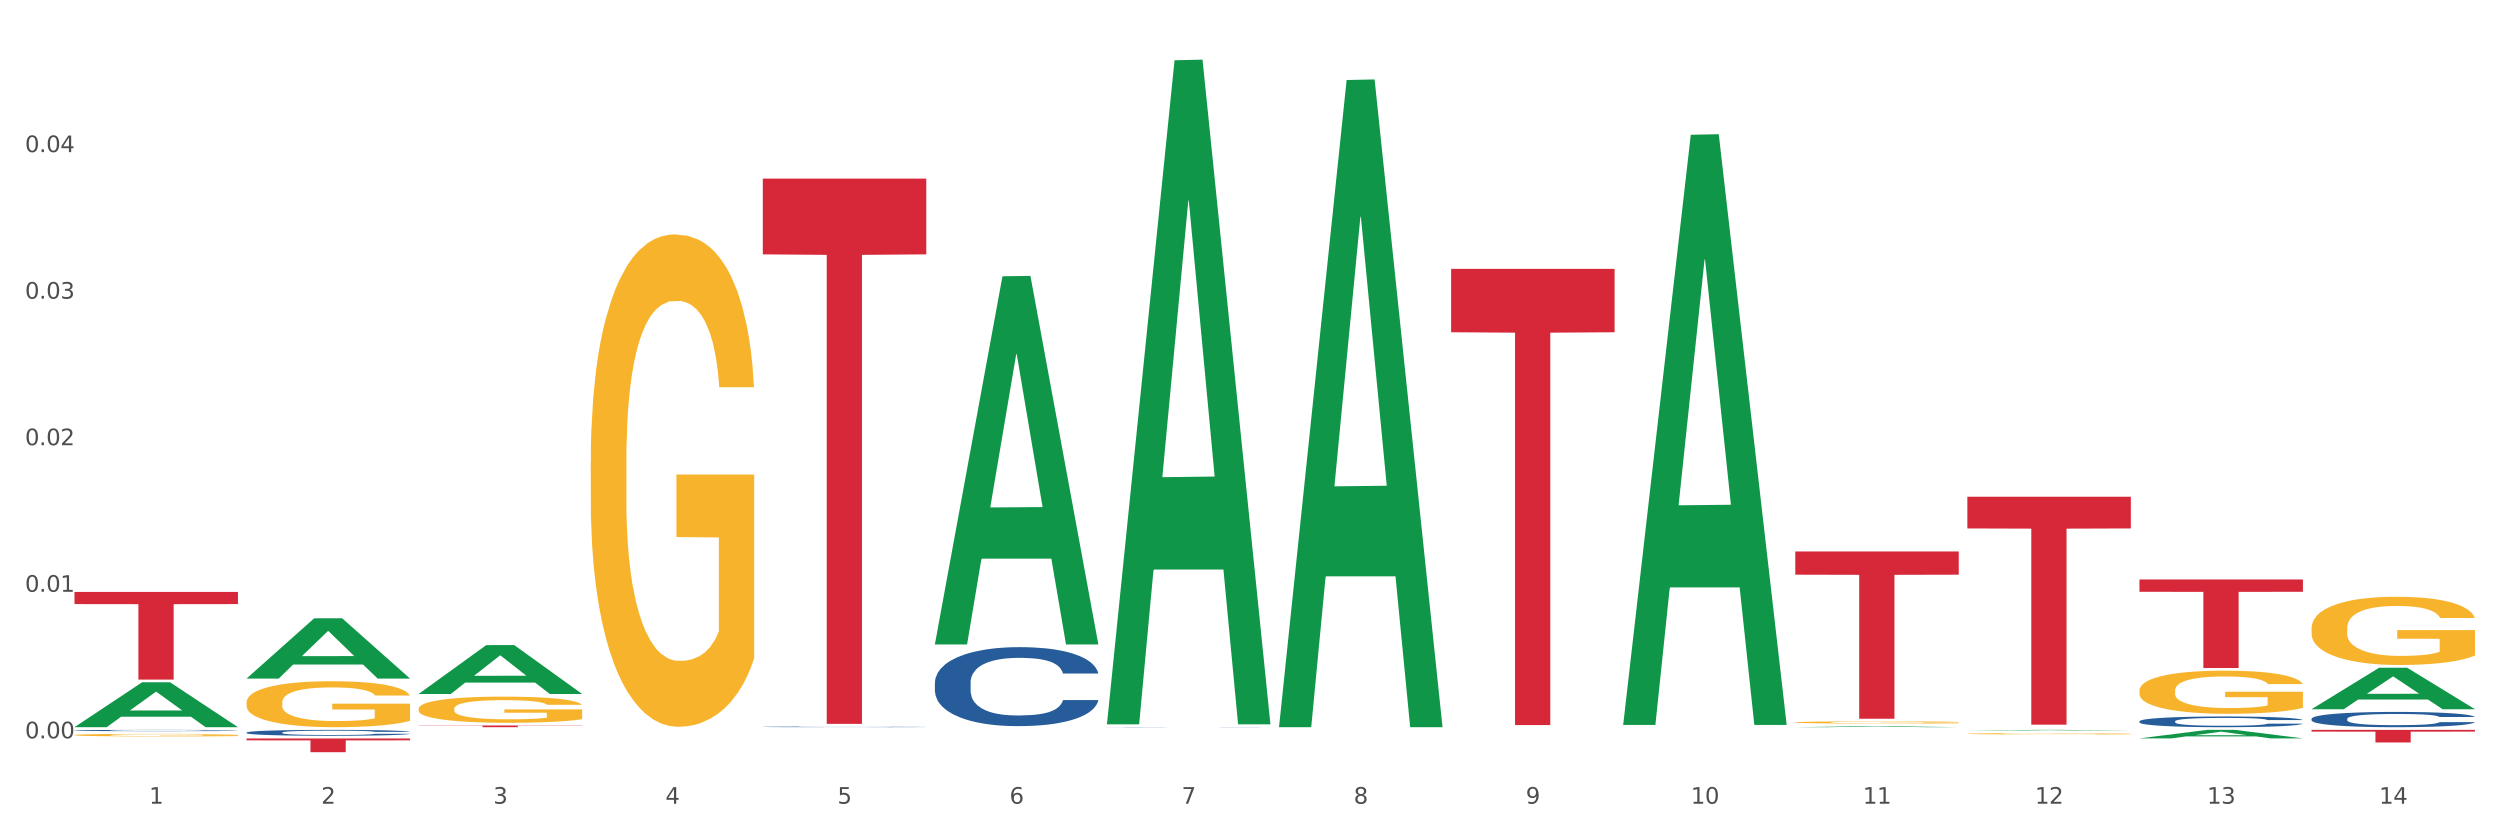<?xml version="1.0" encoding="utf-8" standalone="no"?>
<!DOCTYPE svg PUBLIC "-//W3C//DTD SVG 1.1//EN"
  "http://www.w3.org/Graphics/SVG/1.1/DTD/svg11.dtd">
<svg xmlns:xlink="http://www.w3.org/1999/xlink" width="1080pt" height="360pt" viewBox="0 0 1080 360" xmlns="http://www.w3.org/2000/svg" version="1.1">
 <rect x="0" y="0" width="1080" height="360" fill="#333333" stroke="none"/>
 <defs>
  <style type="text/css">*{stroke-linejoin: round; stroke-linecap: butt}</style>
 </defs>
 <g id="figure_1">
  <g id="patch_1">
   <path d="M 0 360 
L 1080 360 
L 1080 0 
L 0 0 
z
" style="fill: #ffffff; stroke: #ffffff; stroke-linejoin: miter"/>
  </g>
  <g id="axes_1">
   <g id="matplotlib.axis_1">
    <g id="xtick_1">
     <g id="text_1">
      <!-- 1 -->
      <g style="fill: #4d4d4d" transform="translate(64.432 347.204) scale(0.096 -0.096)">
       <defs>
        <path id="DejaVuSans-31" d="M 794 531 
L 1825 531 
L 1825 4091 
L 703 3866 
L 703 4441 
L 1819 4666 
L 2450 4666 
L 2450 531 
L 3481 531 
L 3481 0 
L 794 0 
L 794 531 
z
" transform="scale(0.016)"/>
       </defs>
       <use xlink:href="#DejaVuSans-31"/>
      </g>
     </g>
    </g>
    <g id="xtick_2">
     <g id="text_2">
      <!-- 2 -->
      <g style="fill: #4d4d4d" transform="translate(138.771 347.204) scale(0.096 -0.096)">
       <defs>
        <path id="DejaVuSans-32" d="M 1228 531 
L 3431 531 
L 3431 0 
L 469 0 
L 469 531 
Q 828 903 1448 1529 
Q 2069 2156 2228 2338 
Q 2531 2678 2651 2914 
Q 2772 3150 2772 3378 
Q 2772 3750 2511 3984 
Q 2250 4219 1831 4219 
Q 1534 4219 1204 4116 
Q 875 4013 500 3803 
L 500 4441 
Q 881 4594 1212 4672 
Q 1544 4750 1819 4750 
Q 2544 4750 2975 4387 
Q 3406 4025 3406 3419 
Q 3406 3131 3298 2873 
Q 3191 2616 2906 2266 
Q 2828 2175 2409 1742 
Q 1991 1309 1228 531 
z
" transform="scale(0.016)"/>
       </defs>
       <use xlink:href="#DejaVuSans-32"/>
      </g>
     </g>
    </g>
    <g id="xtick_3">
     <g id="text_3">
      <!-- 3 -->
      <g style="fill: #4d4d4d" transform="translate(213.109 347.204) scale(0.096 -0.096)">
       <defs>
        <path id="DejaVuSans-33" d="M 2597 2516 
Q 3050 2419 3304 2112 
Q 3559 1806 3559 1356 
Q 3559 666 3084 287 
Q 2609 -91 1734 -91 
Q 1441 -91 1130 -33 
Q 819 25 488 141 
L 488 750 
Q 750 597 1062 519 
Q 1375 441 1716 441 
Q 2309 441 2620 675 
Q 2931 909 2931 1356 
Q 2931 1769 2642 2001 
Q 2353 2234 1838 2234 
L 1294 2234 
L 1294 2753 
L 1863 2753 
Q 2328 2753 2575 2939 
Q 2822 3125 2822 3475 
Q 2822 3834 2567 4026 
Q 2313 4219 1838 4219 
Q 1578 4219 1281 4162 
Q 984 4106 628 3988 
L 628 4550 
Q 988 4650 1302 4700 
Q 1616 4750 1894 4750 
Q 2613 4750 3031 4423 
Q 3450 4097 3450 3541 
Q 3450 3153 3228 2886 
Q 3006 2619 2597 2516 
z
" transform="scale(0.016)"/>
       </defs>
       <use xlink:href="#DejaVuSans-33"/>
      </g>
     </g>
    </g>
    <g id="xtick_4">
     <g id="text_4">
      <!-- 4 -->
      <g style="fill: #4d4d4d" transform="translate(287.448 347.204) scale(0.096 -0.096)">
       <defs>
        <path id="DejaVuSans-34" d="M 2419 4116 
L 825 1625 
L 2419 1625 
L 2419 4116 
z
M 2253 4666 
L 3047 4666 
L 3047 1625 
L 3713 1625 
L 3713 1100 
L 3047 1100 
L 3047 0 
L 2419 0 
L 2419 1100 
L 313 1100 
L 313 1709 
L 2253 4666 
z
" transform="scale(0.016)"/>
       </defs>
       <use xlink:href="#DejaVuSans-34"/>
      </g>
     </g>
    </g>
    <g id="xtick_5">
     <g id="text_5">
      <!-- 5 -->
      <g style="fill: #4d4d4d" transform="translate(361.787 347.204) scale(0.096 -0.096)">
       <defs>
        <path id="DejaVuSans-35" d="M 691 4666 
L 3169 4666 
L 3169 4134 
L 1269 4134 
L 1269 2991 
Q 1406 3038 1543 3061 
Q 1681 3084 1819 3084 
Q 2600 3084 3056 2656 
Q 3513 2228 3513 1497 
Q 3513 744 3044 326 
Q 2575 -91 1722 -91 
Q 1428 -91 1123 -41 
Q 819 9 494 109 
L 494 744 
Q 775 591 1075 516 
Q 1375 441 1709 441 
Q 2250 441 2565 725 
Q 2881 1009 2881 1497 
Q 2881 1984 2565 2268 
Q 2250 2553 1709 2553 
Q 1456 2553 1204 2497 
Q 953 2441 691 2322 
L 691 4666 
z
" transform="scale(0.016)"/>
       </defs>
       <use xlink:href="#DejaVuSans-35"/>
      </g>
     </g>
    </g>
    <g id="xtick_6">
     <g id="text_6">
      <!-- 6 -->
      <g style="fill: #4d4d4d" transform="translate(436.125 347.204) scale(0.096 -0.096)">
       <defs>
        <path id="DejaVuSans-36" d="M 2113 2584 
Q 1688 2584 1439 2293 
Q 1191 2003 1191 1497 
Q 1191 994 1439 701 
Q 1688 409 2113 409 
Q 2538 409 2786 701 
Q 3034 994 3034 1497 
Q 3034 2003 2786 2293 
Q 2538 2584 2113 2584 
z
M 3366 4563 
L 3366 3988 
Q 3128 4100 2886 4159 
Q 2644 4219 2406 4219 
Q 1781 4219 1451 3797 
Q 1122 3375 1075 2522 
Q 1259 2794 1537 2939 
Q 1816 3084 2150 3084 
Q 2853 3084 3261 2657 
Q 3669 2231 3669 1497 
Q 3669 778 3244 343 
Q 2819 -91 2113 -91 
Q 1303 -91 875 529 
Q 447 1150 447 2328 
Q 447 3434 972 4092 
Q 1497 4750 2381 4750 
Q 2619 4750 2861 4703 
Q 3103 4656 3366 4563 
z
" transform="scale(0.016)"/>
       </defs>
       <use xlink:href="#DejaVuSans-36"/>
      </g>
     </g>
    </g>
    <g id="xtick_7">
     <g id="text_7">
      <!-- 7 -->
      <g style="fill: #4d4d4d" transform="translate(510.464 347.204) scale(0.096 -0.096)">
       <defs>
        <path id="DejaVuSans-37" d="M 525 4666 
L 3525 4666 
L 3525 4397 
L 1831 0 
L 1172 0 
L 2766 4134 
L 525 4134 
L 525 4666 
z
" transform="scale(0.016)"/>
       </defs>
       <use xlink:href="#DejaVuSans-37"/>
      </g>
     </g>
    </g>
    <g id="xtick_8">
     <g id="text_8">
      <!-- 8 -->
      <g style="fill: #4d4d4d" transform="translate(584.803 347.204) scale(0.096 -0.096)">
       <defs>
        <path id="DejaVuSans-38" d="M 2034 2216 
Q 1584 2216 1326 1975 
Q 1069 1734 1069 1313 
Q 1069 891 1326 650 
Q 1584 409 2034 409 
Q 2484 409 2743 651 
Q 3003 894 3003 1313 
Q 3003 1734 2745 1975 
Q 2488 2216 2034 2216 
z
M 1403 2484 
Q 997 2584 770 2862 
Q 544 3141 544 3541 
Q 544 4100 942 4425 
Q 1341 4750 2034 4750 
Q 2731 4750 3128 4425 
Q 3525 4100 3525 3541 
Q 3525 3141 3298 2862 
Q 3072 2584 2669 2484 
Q 3125 2378 3379 2068 
Q 3634 1759 3634 1313 
Q 3634 634 3220 271 
Q 2806 -91 2034 -91 
Q 1263 -91 848 271 
Q 434 634 434 1313 
Q 434 1759 690 2068 
Q 947 2378 1403 2484 
z
M 1172 3481 
Q 1172 3119 1398 2916 
Q 1625 2713 2034 2713 
Q 2441 2713 2670 2916 
Q 2900 3119 2900 3481 
Q 2900 3844 2670 4047 
Q 2441 4250 2034 4250 
Q 1625 4250 1398 4047 
Q 1172 3844 1172 3481 
z
" transform="scale(0.016)"/>
       </defs>
       <use xlink:href="#DejaVuSans-38"/>
      </g>
     </g>
    </g>
    <g id="xtick_9">
     <g id="text_9">
      <!-- 9 -->
      <g style="fill: #4d4d4d" transform="translate(659.142 347.204) scale(0.096 -0.096)">
       <defs>
        <path id="DejaVuSans-39" d="M 703 97 
L 703 672 
Q 941 559 1184 500 
Q 1428 441 1663 441 
Q 2288 441 2617 861 
Q 2947 1281 2994 2138 
Q 2813 1869 2534 1725 
Q 2256 1581 1919 1581 
Q 1219 1581 811 2004 
Q 403 2428 403 3163 
Q 403 3881 828 4315 
Q 1253 4750 1959 4750 
Q 2769 4750 3195 4129 
Q 3622 3509 3622 2328 
Q 3622 1225 3098 567 
Q 2575 -91 1691 -91 
Q 1453 -91 1209 -44 
Q 966 3 703 97 
z
M 1959 2075 
Q 2384 2075 2632 2365 
Q 2881 2656 2881 3163 
Q 2881 3666 2632 3958 
Q 2384 4250 1959 4250 
Q 1534 4250 1286 3958 
Q 1038 3666 1038 3163 
Q 1038 2656 1286 2365 
Q 1534 2075 1959 2075 
z
" transform="scale(0.016)"/>
       </defs>
       <use xlink:href="#DejaVuSans-39"/>
      </g>
     </g>
    </g>
    <g id="xtick_10">
     <g id="text_10">
      <!-- 10 -->
      <g style="fill: #4d4d4d" transform="translate(730.426 347.204) scale(0.096 -0.096)">
       <defs>
        <path id="DejaVuSans-30" d="M 2034 4250 
Q 1547 4250 1301 3770 
Q 1056 3291 1056 2328 
Q 1056 1369 1301 889 
Q 1547 409 2034 409 
Q 2525 409 2770 889 
Q 3016 1369 3016 2328 
Q 3016 3291 2770 3770 
Q 2525 4250 2034 4250 
z
M 2034 4750 
Q 2819 4750 3233 4129 
Q 3647 3509 3647 2328 
Q 3647 1150 3233 529 
Q 2819 -91 2034 -91 
Q 1250 -91 836 529 
Q 422 1150 422 2328 
Q 422 3509 836 4129 
Q 1250 4750 2034 4750 
z
" transform="scale(0.016)"/>
       </defs>
       <use xlink:href="#DejaVuSans-31"/>
       <use xlink:href="#DejaVuSans-30" transform="translate(63.623 0)"/>
      </g>
     </g>
    </g>
    <g id="xtick_11">
     <g id="text_11">
      <!-- 11 -->
      <g style="fill: #4d4d4d" transform="translate(804.765 347.204) scale(0.096 -0.096)">
       <use xlink:href="#DejaVuSans-31"/>
       <use xlink:href="#DejaVuSans-31" transform="translate(63.623 0)"/>
      </g>
     </g>
    </g>
    <g id="xtick_12">
     <g id="text_12">
      <!-- 12 -->
      <g style="fill: #4d4d4d" transform="translate(879.104 347.204) scale(0.096 -0.096)">
       <use xlink:href="#DejaVuSans-31"/>
       <use xlink:href="#DejaVuSans-32" transform="translate(63.623 0)"/>
      </g>
     </g>
    </g>
    <g id="xtick_13">
     <g id="text_13">
      <!-- 13 -->
      <g style="fill: #4d4d4d" transform="translate(953.442 347.204) scale(0.096 -0.096)">
       <use xlink:href="#DejaVuSans-31"/>
       <use xlink:href="#DejaVuSans-33" transform="translate(63.623 0)"/>
      </g>
     </g>
    </g>
    <g id="xtick_14">
     <g id="text_14">
      <!-- 14 -->
      <g style="fill: #4d4d4d" transform="translate(1027.781 347.204) scale(0.096 -0.096)">
       <use xlink:href="#DejaVuSans-31"/>
       <use xlink:href="#DejaVuSans-34" transform="translate(63.623 0)"/>
      </g>
     </g>
    </g>
    <g id="xtick_15"/>
    <g id="xtick_16"/>
    <g id="xtick_17"/>
    <g id="xtick_18"/>
    <g id="xtick_19"/>
    <g id="xtick_20"/>
    <g id="xtick_21"/>
    <g id="xtick_22"/>
    <g id="xtick_23"/>
    <g id="xtick_24"/>
    <g id="xtick_25"/>
    <g id="xtick_26"/>
    <g id="xtick_27"/>
   </g>
   <g id="matplotlib.axis_2">
    <g id="ytick_1">
     <g id="text_15">
      <!-- 0.00 -->
      <g style="fill: #4d4d4d" transform="translate(10.8 318.956) scale(0.096 -0.096)">
       <defs>
        <path id="DejaVuSans-2e" d="M 684 794 
L 1344 794 
L 1344 0 
L 684 0 
L 684 794 
z
" transform="scale(0.016)"/>
       </defs>
       <use xlink:href="#DejaVuSans-30"/>
       <use xlink:href="#DejaVuSans-2e" transform="translate(63.623 0)"/>
       <use xlink:href="#DejaVuSans-30" transform="translate(95.41 0)"/>
       <use xlink:href="#DejaVuSans-30" transform="translate(159.033 0)"/>
      </g>
     </g>
    </g>
    <g id="ytick_2">
     <g id="text_16">
      <!-- 0.01 -->
      <g style="fill: #4d4d4d" transform="translate(10.8 255.645) scale(0.096 -0.096)">
       <use xlink:href="#DejaVuSans-30"/>
       <use xlink:href="#DejaVuSans-2e" transform="translate(63.623 0)"/>
       <use xlink:href="#DejaVuSans-30" transform="translate(95.41 0)"/>
       <use xlink:href="#DejaVuSans-31" transform="translate(159.033 0)"/>
      </g>
     </g>
    </g>
    <g id="ytick_3">
     <g id="text_17">
      <!-- 0.02 -->
      <g style="fill: #4d4d4d" transform="translate(10.8 192.334) scale(0.096 -0.096)">
       <use xlink:href="#DejaVuSans-30"/>
       <use xlink:href="#DejaVuSans-2e" transform="translate(63.623 0)"/>
       <use xlink:href="#DejaVuSans-30" transform="translate(95.41 0)"/>
       <use xlink:href="#DejaVuSans-32" transform="translate(159.033 0)"/>
      </g>
     </g>
    </g>
    <g id="ytick_4">
     <g id="text_18">
      <!-- 0.03 -->
      <g style="fill: #4d4d4d" transform="translate(10.8 129.024) scale(0.096 -0.096)">
       <use xlink:href="#DejaVuSans-30"/>
       <use xlink:href="#DejaVuSans-2e" transform="translate(63.623 0)"/>
       <use xlink:href="#DejaVuSans-30" transform="translate(95.41 0)"/>
       <use xlink:href="#DejaVuSans-33" transform="translate(159.033 0)"/>
      </g>
     </g>
    </g>
    <g id="ytick_5">
     <g id="text_19">
      <!-- 0.04 -->
      <g style="fill: #4d4d4d" transform="translate(10.8 65.713) scale(0.096 -0.096)">
       <use xlink:href="#DejaVuSans-30"/>
       <use xlink:href="#DejaVuSans-2e" transform="translate(63.623 0)"/>
       <use xlink:href="#DejaVuSans-30" transform="translate(95.41 0)"/>
       <use xlink:href="#DejaVuSans-34" transform="translate(159.033 0)"/>
      </g>
     </g>
    </g>
    <g id="ytick_6"/>
    <g id="ytick_7"/>
    <g id="ytick_8"/>
    <g id="ytick_9"/>
    <g id="ytick_10"/>
   </g>
   <g id="PolyCollection_1">
    <path d="M 32.175 314.114 
L 32.248 314.096 
L 61.37 294.751 
L 73.456 294.733 
L 102.797 314.15 
L 88.818 314.15 
L 82.484 309.629 
L 52.415 309.629 
L 52.197 309.702 
L 46.081 314.15 
L 32.175 314.15 
L 32.175 314.114 
L 56.201 306.93 
L 78.698 306.912 
L 67.559 298.871 
L 67.413 298.835 
L 67.267 298.89 
L 56.128 306.912 
L 56.201 306.93 
L 32.175 314.114 
z
" clip-path="url(#pe6fa86d626)" style="fill: #109648"/>
    <path d="M 106.514 316.452 
L 106.597 316.45 
L 106.597 316.385 
L 106.848 316.296 
L 107.766 316.134 
L 108.935 316.01 
L 110.938 315.866 
L 112.023 315.806 
L 113.442 315.739 
L 116.364 315.629 
L 119.703 315.536 
L 122.04 315.485 
L 123.794 315.453 
L 127.717 315.395 
L 129.971 315.369 
L 132.308 315.348 
L 134.312 315.334 
L 137.651 315.318 
L 140.322 315.311 
L 143.411 315.309 
L 145.998 315.311 
L 149.421 315.32 
L 154.43 315.348 
L 156.35 315.364 
L 158.937 315.392 
L 161.609 315.429 
L 163.779 315.467 
L 166.283 315.52 
L 168.871 315.59 
L 171.376 315.678 
L 173.129 315.759 
L 174.548 315.845 
L 175.8 315.95 
L 176.718 316.064 
L 177.135 316.159 
L 161.859 316.159 
L 161.442 316.073 
L 160.607 315.98 
L 159.772 315.918 
L 158.854 315.866 
L 157.435 315.808 
L 156.183 315.771 
L 154.096 315.727 
L 152.176 315.699 
L 150.59 315.683 
L 148.67 315.669 
L 144.579 315.655 
L 141.658 315.655 
L 139.821 315.66 
L 137.567 315.671 
L 135.647 315.687 
L 133.393 315.715 
L 131.64 315.746 
L 129.887 315.785 
L 128.886 315.813 
L 127.383 315.864 
L 126.381 315.906 
L 125.046 315.978 
L 124.294 316.029 
L 122.959 316.162 
L 122.374 316.259 
L 122.124 316.327 
L 121.957 316.401 
L 121.957 316.764 
L 122.458 316.926 
L 122.875 316.996 
L 123.543 317.075 
L 124.795 317.177 
L 126.632 317.277 
L 128.552 317.349 
L 130.138 317.393 
L 131.64 317.426 
L 133.143 317.452 
L 134.979 317.475 
L 136.482 317.489 
L 138.736 317.503 
L 141.407 317.51 
L 143.494 317.51 
L 147.751 317.498 
L 149.671 317.486 
L 151.508 317.47 
L 153.511 317.445 
L 155.097 317.417 
L 156.016 317.396 
L 157.518 317.352 
L 158.687 317.305 
L 159.689 317.252 
L 160.357 317.205 
L 161.108 317.135 
L 161.692 317.056 
L 161.859 317.015 
L 177.135 317.015 
L 176.802 317.098 
L 176.217 317.18 
L 175.049 317.289 
L 174.13 317.352 
L 172.711 317.428 
L 171.209 317.493 
L 169.122 317.565 
L 167.202 317.619 
L 165.198 317.665 
L 163.028 317.707 
L 159.104 317.765 
L 157.685 317.782 
L 154.68 317.809 
L 152.343 317.826 
L 148.92 317.842 
L 145.414 317.851 
L 141.741 317.854 
L 138.486 317.849 
L 134.896 317.835 
L 132.642 317.821 
L 130.138 317.8 
L 127.216 317.768 
L 124.461 317.728 
L 121.874 317.682 
L 119.453 317.628 
L 117.199 317.568 
L 114.277 317.468 
L 112.107 317.37 
L 110.521 317.28 
L 109.435 317.203 
L 108.35 317.105 
L 107.766 317.038 
L 106.848 316.875 
L 106.514 316.724 
L 106.514 316.452 
z
" clip-path="url(#pe6fa86d626)" style="fill: #255c99"/>
    <path d="M 329.53 314.001 
L 329.613 314.001 
L 329.613 313.994 
L 329.864 313.985 
L 330.782 313.968 
L 331.951 313.955 
L 333.954 313.939 
L 335.039 313.933 
L 336.458 313.926 
L 339.38 313.914 
L 342.719 313.904 
L 345.057 313.899 
L 346.81 313.895 
L 350.733 313.889 
L 352.987 313.886 
L 355.324 313.884 
L 357.328 313.883 
L 360.667 313.881 
L 363.338 313.88 
L 366.427 313.88 
L 369.015 313.88 
L 372.437 313.881 
L 377.446 313.884 
L 379.366 313.886 
L 381.954 313.889 
L 384.625 313.893 
L 386.795 313.897 
L 389.3 313.902 
L 391.887 313.91 
L 394.392 313.919 
L 396.145 313.928 
L 397.564 313.937 
L 398.816 313.948 
L 399.734 313.96 
L 400.152 313.97 
L 384.875 313.97 
L 384.458 313.961 
L 383.623 313.951 
L 382.788 313.945 
L 381.87 313.939 
L 380.451 313.933 
L 379.199 313.929 
L 377.112 313.924 
L 375.192 313.921 
L 373.606 313.92 
L 371.686 313.918 
L 367.595 313.917 
L 364.674 313.917 
L 362.837 313.917 
L 360.583 313.919 
L 358.663 313.92 
L 356.41 313.923 
L 354.656 313.926 
L 352.903 313.931 
L 351.902 313.934 
L 350.399 313.939 
L 349.397 313.943 
L 348.062 313.951 
L 347.31 313.957 
L 345.975 313.971 
L 345.391 313.981 
L 345.14 313.988 
L 344.973 313.996 
L 344.973 314.035 
L 345.474 314.052 
L 345.891 314.059 
L 346.559 314.068 
L 347.811 314.079 
L 349.648 314.089 
L 351.568 314.097 
L 353.154 314.101 
L 354.656 314.105 
L 356.159 314.108 
L 357.996 314.11 
L 359.498 314.112 
L 361.752 314.113 
L 364.423 314.114 
L 366.51 314.114 
L 370.768 314.113 
L 372.688 314.111 
L 374.524 314.11 
L 376.528 314.107 
L 378.114 314.104 
L 379.032 314.102 
L 380.534 314.097 
L 381.703 314.092 
L 382.705 314.086 
L 383.373 314.081 
L 384.124 314.074 
L 384.708 314.066 
L 384.875 314.061 
L 400.152 314.061 
L 399.818 314.07 
L 399.233 314.079 
L 398.065 314.09 
L 397.146 314.097 
L 395.727 314.105 
L 394.225 314.112 
L 392.138 314.12 
L 390.218 314.125 
L 388.214 314.13 
L 386.044 314.135 
L 382.121 314.141 
L 380.701 314.143 
L 377.696 314.146 
L 375.359 314.147 
L 371.936 314.149 
L 368.43 314.15 
L 364.757 314.15 
L 361.502 314.15 
L 357.912 314.148 
L 355.658 314.147 
L 353.154 314.145 
L 350.232 314.141 
L 347.477 314.137 
L 344.89 314.132 
L 342.469 314.126 
L 340.215 314.12 
L 337.293 314.109 
L 335.123 314.099 
L 333.537 314.089 
L 332.452 314.081 
L 331.366 314.071 
L 330.782 314.064 
L 329.864 314.046 
L 329.53 314.03 
L 329.53 314.001 
z
" clip-path="url(#pe6fa86d626)" style="fill: #255c99"/>
    <path d="M 106.514 303.473 
L 106.597 303.455 
L 106.597 302.802 
L 106.764 302.24 
L 107.598 300.881 
L 108.848 299.757 
L 109.765 299.158 
L 110.683 298.669 
L 111.767 298.179 
L 113.101 297.672 
L 115.519 296.929 
L 117.019 296.548 
L 118.854 296.149 
L 122.189 295.569 
L 124.607 295.243 
L 127.108 294.971 
L 131.194 294.644 
L 133.862 294.499 
L 136.697 294.391 
L 140.115 294.318 
L 142.7 294.3 
L 148.37 294.354 
L 153.206 294.518 
L 155.54 294.644 
L 158.542 294.862 
L 160.126 295.007 
L 162.711 295.297 
L 165.379 295.678 
L 167.213 296.004 
L 169.965 296.62 
L 172.049 297.237 
L 173.967 297.998 
L 174.968 298.524 
L 175.718 299.013 
L 176.385 299.575 
L 177.052 300.464 
L 162.044 300.464 
L 161.46 299.829 
L 160.543 299.231 
L 159.209 298.651 
L 158.042 298.288 
L 156.041 297.835 
L 154.206 297.545 
L 152.289 297.327 
L 149.954 297.146 
L 148.12 297.055 
L 145.535 296.983 
L 140.449 297.001 
L 137.03 297.146 
L 134.696 297.327 
L 133.195 297.491 
L 131.861 297.672 
L 130.36 297.926 
L 128.609 298.306 
L 127.358 298.651 
L 126.108 299.086 
L 125.107 299.521 
L 124.19 300.028 
L 123.44 300.572 
L 122.856 301.134 
L 122.356 301.823 
L 121.939 302.965 
L 121.939 305.449 
L 122.106 306.011 
L 122.522 306.754 
L 123.023 307.316 
L 123.856 307.987 
L 124.607 308.44 
L 126.024 309.093 
L 127.609 309.636 
L 128.859 309.981 
L 130.11 310.271 
L 132.278 310.67 
L 134.696 310.996 
L 136.78 311.195 
L 139.615 311.377 
L 141.533 311.449 
L 143.2 311.486 
L 147.286 311.486 
L 150.204 311.431 
L 153.456 311.304 
L 155.957 311.141 
L 158.042 310.942 
L 160.376 310.615 
L 161.877 310.307 
L 161.877 306.518 
L 143.534 306.5 
L 143.534 303.98 
L 177.135 303.98 
L 177.135 311.377 
L 175.718 311.757 
L 174.134 312.102 
L 172.466 312.41 
L 169.965 312.791 
L 166.963 313.153 
L 164.295 313.407 
L 161.46 313.625 
L 158.125 313.824 
L 153.789 314.005 
L 151.121 314.078 
L 147.786 314.132 
L 143.867 314.15 
L 140.449 314.114 
L 137.114 314.023 
L 133.612 313.86 
L 130.193 313.625 
L 127.609 313.389 
L 125.024 313.099 
L 122.272 312.718 
L 120.104 312.356 
L 118.437 312.029 
L 116.603 311.612 
L 114.601 311.069 
L 113.101 310.579 
L 111.767 310.072 
L 110.349 309.419 
L 109.349 308.857 
L 108.348 308.15 
L 107.764 307.624 
L 107.097 306.808 
L 106.597 305.666 
L 106.514 303.473 
z
" clip-path="url(#pe6fa86d626)" style="fill: #f7b32b"/>
    <path d="M 255.191 199.556 
L 255.275 199.362 
L 255.275 192.368 
L 255.441 186.346 
L 256.275 171.776 
L 257.526 159.731 
L 258.443 153.32 
L 259.36 148.074 
L 260.444 142.829 
L 261.778 137.389 
L 264.196 129.424 
L 265.697 125.344 
L 267.531 121.071 
L 270.866 114.854 
L 273.284 111.357 
L 275.786 108.443 
L 279.871 104.946 
L 282.539 103.392 
L 285.374 102.226 
L 288.793 101.449 
L 291.377 101.255 
L 297.047 101.838 
L 301.883 103.586 
L 304.218 104.946 
L 307.219 107.277 
L 308.804 108.831 
L 311.388 111.94 
L 314.057 116.019 
L 315.891 119.516 
L 318.642 126.122 
L 320.727 132.727 
L 322.645 140.886 
L 323.645 146.52 
L 324.395 151.765 
L 325.062 157.788 
L 325.73 167.307 
L 310.721 167.307 
L 310.138 160.508 
L 309.221 154.097 
L 307.886 147.88 
L 306.719 143.995 
L 304.718 139.138 
L 302.884 136.029 
L 300.966 133.698 
L 298.631 131.755 
L 296.797 130.784 
L 294.212 130.007 
L 289.126 130.201 
L 285.708 131.755 
L 283.373 133.698 
L 281.872 135.447 
L 280.538 137.389 
L 279.037 140.109 
L 277.286 144.189 
L 276.036 147.88 
L 274.785 152.543 
L 273.785 157.205 
L 272.867 162.645 
L 272.117 168.473 
L 271.533 174.495 
L 271.033 181.878 
L 270.616 194.117 
L 270.616 220.732 
L 270.783 226.754 
L 271.2 234.72 
L 271.7 240.742 
L 272.534 247.93 
L 273.284 252.787 
L 274.702 259.781 
L 276.286 265.609 
L 277.537 269.3 
L 278.787 272.408 
L 280.955 276.682 
L 283.373 280.179 
L 285.458 282.316 
L 288.292 284.259 
L 290.21 285.036 
L 291.878 285.425 
L 295.963 285.425 
L 298.882 284.842 
L 302.133 283.482 
L 304.635 281.733 
L 306.719 279.596 
L 309.054 276.1 
L 310.555 272.797 
L 310.555 232.194 
L 292.211 232 
L 292.211 204.996 
L 325.813 204.996 
L 325.813 284.259 
L 324.395 288.339 
L 322.811 292.03 
L 321.144 295.333 
L 318.642 299.412 
L 315.641 303.298 
L 312.973 306.017 
L 310.138 308.349 
L 306.803 310.486 
L 302.467 312.428 
L 299.799 313.206 
L 296.464 313.788 
L 292.545 313.983 
L 289.126 313.594 
L 285.791 312.623 
L 282.289 310.874 
L 278.871 308.349 
L 276.286 305.823 
L 273.701 302.715 
L 270.95 298.635 
L 268.782 294.75 
L 267.114 291.253 
L 265.28 286.785 
L 263.279 280.956 
L 261.778 275.711 
L 260.444 270.271 
L 259.027 263.278 
L 258.026 257.255 
L 257.025 249.679 
L 256.442 244.045 
L 255.775 235.302 
L 255.275 223.063 
L 255.191 199.556 
z
" clip-path="url(#pe6fa86d626)" style="fill: #f7b32b"/>
    <path d="M 775.562 312.074 
L 775.645 312.073 
L 775.645 312.042 
L 775.812 312.015 
L 776.646 311.951 
L 777.897 311.898 
L 778.814 311.869 
L 779.731 311.846 
L 780.815 311.823 
L 782.149 311.799 
L 784.567 311.764 
L 786.068 311.746 
L 787.902 311.727 
L 791.237 311.699 
L 793.655 311.684 
L 796.157 311.671 
L 800.242 311.656 
L 802.91 311.649 
L 805.745 311.644 
L 809.164 311.64 
L 811.748 311.639 
L 817.418 311.642 
L 822.254 311.65 
L 824.589 311.656 
L 827.59 311.666 
L 829.175 311.673 
L 831.759 311.686 
L 834.427 311.704 
L 836.262 311.72 
L 839.013 311.749 
L 841.098 311.778 
L 843.015 311.814 
L 844.016 311.839 
L 844.766 311.862 
L 845.433 311.889 
L 846.1 311.931 
L 831.092 311.931 
L 830.509 311.901 
L 829.592 311.873 
L 828.257 311.845 
L 827.09 311.828 
L 825.089 311.807 
L 823.255 311.793 
L 821.337 311.783 
L 819.002 311.774 
L 817.168 311.77 
L 814.583 311.766 
L 809.497 311.767 
L 806.079 311.774 
L 803.744 311.783 
L 802.243 311.79 
L 800.909 311.799 
L 799.408 311.811 
L 797.657 311.829 
L 796.407 311.845 
L 795.156 311.866 
L 794.156 311.887 
L 793.238 311.911 
L 792.488 311.936 
L 791.904 311.963 
L 791.404 311.996 
L 790.987 312.05 
L 790.987 312.167 
L 791.154 312.194 
L 791.571 312.229 
L 792.071 312.256 
L 792.905 312.287 
L 793.655 312.309 
L 795.073 312.34 
L 796.657 312.366 
L 797.908 312.382 
L 799.158 312.396 
L 801.326 312.415 
L 803.744 312.43 
L 805.829 312.439 
L 808.663 312.448 
L 810.581 312.451 
L 812.249 312.453 
L 816.334 312.453 
L 819.253 312.451 
L 822.504 312.445 
L 825.006 312.437 
L 827.09 312.427 
L 829.425 312.412 
L 830.926 312.397 
L 830.926 312.218 
L 812.582 312.217 
L 812.582 312.098 
L 846.184 312.098 
L 846.184 312.448 
L 844.766 312.466 
L 843.182 312.482 
L 841.515 312.497 
L 839.013 312.515 
L 836.012 312.532 
L 833.344 312.544 
L 830.509 312.555 
L 827.174 312.564 
L 822.838 312.573 
L 820.17 312.576 
L 816.835 312.579 
L 812.916 312.579 
L 809.497 312.578 
L 806.162 312.573 
L 802.66 312.566 
L 799.242 312.555 
L 796.657 312.543 
L 794.072 312.53 
L 791.321 312.512 
L 789.153 312.494 
L 787.485 312.479 
L 785.651 312.459 
L 783.65 312.433 
L 782.149 312.41 
L 780.815 312.386 
L 779.398 312.355 
L 778.397 312.329 
L 777.396 312.295 
L 776.813 312.27 
L 776.146 312.232 
L 775.645 312.178 
L 775.562 312.074 
z
" clip-path="url(#pe6fa86d626)" style="fill: #f7b32b"/>
    <path d="M 849.901 316.992 
L 849.984 316.991 
L 849.984 316.974 
L 850.151 316.959 
L 850.985 316.923 
L 852.235 316.893 
L 853.153 316.877 
L 854.07 316.864 
L 855.154 316.852 
L 856.488 316.838 
L 858.906 316.818 
L 860.407 316.808 
L 862.241 316.798 
L 865.576 316.782 
L 867.994 316.774 
L 870.495 316.767 
L 874.581 316.758 
L 877.249 316.754 
L 880.084 316.751 
L 883.502 316.749 
L 886.087 316.749 
L 891.757 316.75 
L 896.593 316.755 
L 898.927 316.758 
L 901.929 316.764 
L 903.513 316.767 
L 906.098 316.775 
L 908.766 316.785 
L 910.601 316.794 
L 913.352 316.81 
L 915.436 316.827 
L 917.354 316.847 
L 918.355 316.861 
L 919.105 316.874 
L 919.772 316.889 
L 920.439 316.912 
L 905.431 316.912 
L 904.847 316.895 
L 903.93 316.879 
L 902.596 316.864 
L 901.429 316.854 
L 899.428 316.842 
L 897.593 316.835 
L 895.676 316.829 
L 893.341 316.824 
L 891.507 316.822 
L 888.922 316.82 
L 883.836 316.82 
L 880.417 316.824 
L 878.083 316.829 
L 876.582 316.833 
L 875.248 316.838 
L 873.747 316.845 
L 871.996 316.855 
L 870.745 316.864 
L 869.495 316.876 
L 868.494 316.887 
L 867.577 316.901 
L 866.827 316.915 
L 866.243 316.93 
L 865.743 316.948 
L 865.326 316.978 
L 865.326 317.044 
L 865.493 317.059 
L 865.91 317.079 
L 866.41 317.094 
L 867.244 317.111 
L 867.994 317.123 
L 869.411 317.141 
L 870.996 317.155 
L 872.246 317.164 
L 873.497 317.172 
L 875.665 317.182 
L 878.083 317.191 
L 880.167 317.196 
L 883.002 317.201 
L 884.92 317.203 
L 886.587 317.204 
L 890.673 317.204 
L 893.591 317.203 
L 896.843 317.199 
L 899.344 317.195 
L 901.429 317.19 
L 903.763 317.181 
L 905.264 317.173 
L 905.264 317.072 
L 886.921 317.072 
L 886.921 317.005 
L 920.523 317.005 
L 920.523 317.201 
L 919.105 317.211 
L 917.521 317.22 
L 915.853 317.229 
L 913.352 317.239 
L 910.35 317.248 
L 907.682 317.255 
L 904.847 317.261 
L 901.512 317.266 
L 897.177 317.271 
L 894.508 317.273 
L 891.173 317.274 
L 887.254 317.275 
L 883.836 317.274 
L 880.501 317.271 
L 876.999 317.267 
L 873.58 317.261 
L 870.996 317.254 
L 868.411 317.247 
L 865.659 317.237 
L 863.492 317.227 
L 861.824 317.218 
L 859.99 317.207 
L 857.989 317.193 
L 856.488 317.18 
L 855.154 317.167 
L 853.736 317.149 
L 852.736 317.134 
L 851.735 317.116 
L 851.151 317.102 
L 850.484 317.08 
L 849.984 317.05 
L 849.901 316.992 
z
" clip-path="url(#pe6fa86d626)" style="fill: #f7b32b"/>
    <path d="M 32.175 315.561 
L 32.258 315.561 
L 32.258 315.547 
L 32.509 315.527 
L 33.427 315.491 
L 34.596 315.464 
L 36.599 315.432 
L 37.684 315.419 
L 39.104 315.404 
L 42.025 315.38 
L 45.364 315.359 
L 47.702 315.348 
L 49.455 315.34 
L 53.378 315.328 
L 55.632 315.322 
L 57.969 315.317 
L 59.973 315.314 
L 63.312 315.311 
L 65.983 315.309 
L 69.072 315.309 
L 71.66 315.309 
L 75.082 315.311 
L 80.091 315.317 
L 82.011 315.321 
L 84.599 315.327 
L 87.27 315.335 
L 89.44 315.344 
L 91.945 315.355 
L 94.533 315.371 
L 97.037 315.39 
L 98.79 315.408 
L 100.209 315.427 
L 101.461 315.45 
L 102.379 315.476 
L 102.797 315.497 
L 87.52 315.497 
L 87.103 315.478 
L 86.268 315.457 
L 85.434 315.443 
L 84.515 315.432 
L 83.096 315.419 
L 81.844 315.411 
L 79.757 315.401 
L 77.837 315.395 
L 76.251 315.391 
L 74.331 315.388 
L 70.241 315.385 
L 67.319 315.385 
L 65.482 315.386 
L 63.229 315.389 
L 61.309 315.392 
L 59.055 315.399 
L 57.302 315.405 
L 55.549 315.414 
L 54.547 315.42 
L 53.044 315.431 
L 52.043 315.441 
L 50.707 315.457 
L 49.956 315.468 
L 48.62 315.497 
L 48.036 315.519 
L 47.785 315.534 
L 47.618 315.55 
L 47.618 315.63 
L 48.119 315.666 
L 48.537 315.682 
L 49.204 315.699 
L 50.457 315.722 
L 52.293 315.744 
L 54.213 315.76 
L 55.799 315.77 
L 57.302 315.777 
L 58.804 315.783 
L 60.641 315.788 
L 62.143 315.791 
L 64.397 315.794 
L 67.069 315.795 
L 69.155 315.795 
L 73.413 315.793 
L 75.333 315.79 
L 77.169 315.787 
L 79.173 315.781 
L 80.759 315.775 
L 81.677 315.77 
L 83.18 315.76 
L 84.348 315.75 
L 85.35 315.738 
L 86.018 315.728 
L 86.769 315.713 
L 87.353 315.695 
L 87.52 315.686 
L 102.797 315.686 
L 102.463 315.704 
L 101.879 315.722 
L 100.71 315.747 
L 99.792 315.76 
L 98.372 315.777 
L 96.87 315.792 
L 94.783 315.808 
L 92.863 315.82 
L 90.86 315.83 
L 88.689 315.839 
L 84.766 315.852 
L 83.347 315.856 
L 80.341 315.862 
L 78.004 315.865 
L 74.581 315.869 
L 71.075 315.871 
L 67.402 315.871 
L 64.147 315.87 
L 60.557 315.867 
L 58.303 315.864 
L 55.799 315.86 
L 52.877 315.852 
L 50.123 315.844 
L 47.535 315.833 
L 45.114 315.822 
L 42.86 315.808 
L 39.938 315.786 
L 37.768 315.765 
L 36.182 315.745 
L 35.097 315.728 
L 34.011 315.706 
L 33.427 315.691 
L 32.509 315.655 
L 32.175 315.622 
L 32.175 315.561 
z
" clip-path="url(#pe6fa86d626)" style="fill: #255c99"/>
    <path d="M 924.24 298.342 
L 924.323 298.325 
L 924.323 297.713 
L 924.49 297.185 
L 925.323 295.91 
L 926.574 294.855 
L 927.491 294.294 
L 928.408 293.834 
L 929.492 293.375 
L 930.826 292.899 
L 933.244 292.201 
L 934.745 291.844 
L 936.58 291.47 
L 939.915 290.926 
L 942.333 290.619 
L 944.834 290.364 
L 948.92 290.058 
L 951.588 289.922 
L 954.423 289.82 
L 957.841 289.752 
L 960.426 289.735 
L 966.096 289.786 
L 970.932 289.939 
L 973.266 290.058 
L 976.268 290.262 
L 977.852 290.398 
L 980.437 290.671 
L 983.105 291.028 
L 984.939 291.334 
L 987.691 291.912 
L 989.775 292.491 
L 991.693 293.205 
L 992.693 293.698 
L 993.444 294.158 
L 994.111 294.685 
L 994.778 295.518 
L 979.77 295.518 
L 979.186 294.923 
L 978.269 294.362 
L 976.935 293.817 
L 975.768 293.477 
L 973.766 293.052 
L 971.932 292.78 
L 970.014 292.576 
L 967.68 292.406 
L 965.845 292.321 
L 963.261 292.252 
L 958.175 292.269 
L 954.756 292.406 
L 952.422 292.576 
L 950.921 292.729 
L 949.587 292.899 
L 948.086 293.137 
L 946.335 293.494 
L 945.084 293.817 
L 943.834 294.226 
L 942.833 294.634 
L 941.916 295.11 
L 941.165 295.621 
L 940.582 296.148 
L 940.081 296.794 
L 939.665 297.866 
L 939.665 300.196 
L 939.831 300.724 
L 940.248 301.421 
L 940.749 301.948 
L 941.582 302.578 
L 942.333 303.003 
L 943.75 303.615 
L 945.334 304.126 
L 946.585 304.449 
L 947.836 304.721 
L 950.004 305.095 
L 952.422 305.401 
L 954.506 305.589 
L 957.341 305.759 
L 959.259 305.827 
L 960.926 305.861 
L 965.012 305.861 
L 967.93 305.81 
L 971.182 305.691 
L 973.683 305.538 
L 975.768 305.35 
L 978.102 305.044 
L 979.603 304.755 
L 979.603 301.2 
L 961.26 301.183 
L 961.26 298.818 
L 994.861 298.818 
L 994.861 305.759 
L 993.444 306.116 
L 991.86 306.439 
L 990.192 306.728 
L 987.691 307.085 
L 984.689 307.426 
L 982.021 307.664 
L 979.186 307.868 
L 975.851 308.055 
L 971.515 308.225 
L 968.847 308.293 
L 965.512 308.344 
L 961.593 308.361 
L 958.175 308.327 
L 954.84 308.242 
L 951.338 308.089 
L 947.919 307.868 
L 945.334 307.647 
L 942.75 307.375 
L 939.998 307.017 
L 937.83 306.677 
L 936.163 306.371 
L 934.328 305.98 
L 932.327 305.469 
L 930.826 305.01 
L 929.492 304.534 
L 928.075 303.922 
L 927.074 303.394 
L 926.074 302.731 
L 925.49 302.238 
L 924.823 301.472 
L 924.323 300.4 
L 924.24 298.342 
z
" clip-path="url(#pe6fa86d626)" style="fill: #f7b32b"/>
    <path d="M 403.869 294.897 
L 403.952 294.866 
L 403.952 293.994 
L 404.202 292.809 
L 405.121 290.628 
L 406.289 288.977 
L 408.293 287.044 
L 409.378 286.234 
L 410.797 285.331 
L 413.719 283.866 
L 417.058 282.619 
L 419.395 281.934 
L 421.148 281.498 
L 425.072 280.719 
L 427.326 280.376 
L 429.663 280.095 
L 431.666 279.908 
L 435.006 279.69 
L 437.677 279.597 
L 440.766 279.566 
L 443.353 279.597 
L 446.776 279.721 
L 451.785 280.095 
L 453.704 280.313 
L 456.292 280.687 
L 458.964 281.186 
L 461.134 281.685 
L 463.638 282.401 
L 466.226 283.336 
L 468.73 284.52 
L 470.483 285.611 
L 471.903 286.764 
L 473.155 288.166 
L 474.073 289.693 
L 474.49 290.971 
L 459.214 290.971 
L 458.797 289.818 
L 457.962 288.571 
L 457.127 287.73 
L 456.209 287.044 
L 454.79 286.265 
L 453.538 285.767 
L 451.451 285.175 
L 449.531 284.801 
L 447.945 284.583 
L 446.025 284.396 
L 441.934 284.209 
L 439.012 284.209 
L 437.176 284.271 
L 434.922 284.427 
L 433.002 284.645 
L 430.748 285.019 
L 428.995 285.424 
L 427.242 285.954 
L 426.24 286.328 
L 424.738 287.013 
L 423.736 287.574 
L 422.401 288.54 
L 421.649 289.226 
L 420.314 291.002 
L 419.729 292.311 
L 419.479 293.215 
L 419.312 294.212 
L 419.312 299.073 
L 419.813 301.254 
L 420.23 302.189 
L 420.898 303.249 
L 422.15 304.62 
L 423.987 305.96 
L 425.907 306.926 
L 427.493 307.518 
L 428.995 307.954 
L 430.498 308.297 
L 432.334 308.609 
L 433.837 308.796 
L 436.091 308.983 
L 438.762 309.076 
L 440.849 309.076 
L 445.106 308.92 
L 447.026 308.765 
L 448.863 308.546 
L 450.866 308.204 
L 452.452 307.83 
L 453.371 307.549 
L 454.873 306.957 
L 456.042 306.334 
L 457.044 305.617 
L 457.711 304.994 
L 458.463 304.059 
L 459.047 303 
L 459.214 302.439 
L 474.49 302.439 
L 474.156 303.56 
L 473.572 304.651 
L 472.403 306.116 
L 471.485 306.957 
L 470.066 307.986 
L 468.563 308.858 
L 466.477 309.824 
L 464.557 310.541 
L 462.553 311.164 
L 460.383 311.725 
L 456.459 312.504 
L 455.04 312.722 
L 452.035 313.096 
L 449.698 313.314 
L 446.275 313.532 
L 442.769 313.657 
L 439.096 313.688 
L 435.84 313.626 
L 432.251 313.439 
L 429.997 313.252 
L 427.493 312.971 
L 424.571 312.535 
L 421.816 312.005 
L 419.228 311.382 
L 416.808 310.665 
L 414.554 309.855 
L 411.632 308.515 
L 409.462 307.206 
L 407.875 305.991 
L 406.79 304.963 
L 405.705 303.654 
L 405.121 302.75 
L 404.202 300.569 
L 403.869 298.543 
L 403.869 294.897 
z
" clip-path="url(#pe6fa86d626)" style="fill: #255c99"/>
    <path d="M 478.207 314.103 
L 478.291 314.103 
L 478.291 314.101 
L 478.541 314.098 
L 479.459 314.092 
L 480.628 314.088 
L 482.632 314.083 
L 483.717 314.081 
L 485.136 314.079 
L 488.058 314.075 
L 491.397 314.072 
L 493.734 314.07 
L 495.487 314.069 
L 499.41 314.067 
L 501.664 314.066 
L 504.002 314.065 
L 506.005 314.065 
L 509.344 314.064 
L 512.016 314.064 
L 515.104 314.064 
L 517.692 314.064 
L 521.115 314.064 
L 526.123 314.065 
L 528.043 314.066 
L 530.631 314.067 
L 533.302 314.068 
L 535.473 314.069 
L 537.977 314.071 
L 540.565 314.074 
L 543.069 314.077 
L 544.822 314.079 
L 546.241 314.082 
L 547.493 314.086 
L 548.412 314.09 
L 548.829 314.093 
L 533.553 314.093 
L 533.135 314.09 
L 532.301 314.087 
L 531.466 314.085 
L 530.548 314.083 
L 529.128 314.081 
L 527.876 314.08 
L 525.789 314.078 
L 523.869 314.077 
L 522.283 314.077 
L 520.363 314.076 
L 516.273 314.076 
L 513.351 314.076 
L 511.515 314.076 
L 509.261 314.076 
L 507.341 314.077 
L 505.087 314.078 
L 503.334 314.079 
L 501.581 314.08 
L 500.579 314.081 
L 499.077 314.083 
L 498.075 314.084 
L 496.739 314.087 
L 495.988 314.088 
L 494.652 314.093 
L 494.068 314.096 
L 493.818 314.099 
L 493.651 314.101 
L 493.651 314.113 
L 494.151 314.119 
L 494.569 314.121 
L 495.237 314.124 
L 496.489 314.127 
L 498.325 314.131 
L 500.245 314.133 
L 501.831 314.135 
L 503.334 314.136 
L 504.837 314.137 
L 506.673 314.138 
L 508.176 314.138 
L 510.429 314.138 
L 513.101 314.139 
L 515.188 314.139 
L 519.445 314.138 
L 521.365 314.138 
L 523.202 314.137 
L 525.205 314.136 
L 526.791 314.136 
L 527.709 314.135 
L 529.212 314.133 
L 530.381 314.132 
L 531.382 314.13 
L 532.05 314.128 
L 532.801 314.126 
L 533.386 314.123 
L 533.553 314.122 
L 548.829 314.122 
L 548.495 314.125 
L 547.911 314.127 
L 546.742 314.131 
L 545.824 314.133 
L 544.405 314.136 
L 542.902 314.138 
L 540.815 314.141 
L 538.895 314.142 
L 536.892 314.144 
L 534.721 314.145 
L 530.798 314.147 
L 529.379 314.148 
L 526.374 314.149 
L 524.036 314.149 
L 520.614 314.15 
L 517.108 314.15 
L 513.435 314.15 
L 510.179 314.15 
L 506.59 314.15 
L 504.336 314.149 
L 501.831 314.149 
L 498.91 314.147 
L 496.155 314.146 
L 493.567 314.145 
L 491.146 314.143 
L 488.892 314.141 
L 485.971 314.137 
L 483.8 314.134 
L 482.214 314.131 
L 481.129 314.128 
L 480.044 314.125 
L 479.459 314.123 
L 478.541 314.117 
L 478.207 314.112 
L 478.207 314.103 
z
" clip-path="url(#pe6fa86d626)" style="fill: #255c99"/>
    <path d="M 924.24 311.6 
L 924.323 311.596 
L 924.323 311.478 
L 924.573 311.317 
L 925.492 311.021 
L 926.66 310.797 
L 928.664 310.534 
L 929.749 310.424 
L 931.168 310.302 
L 934.09 310.103 
L 937.429 309.934 
L 939.766 309.841 
L 941.519 309.782 
L 945.443 309.676 
L 947.697 309.629 
L 950.034 309.591 
L 952.037 309.566 
L 955.377 309.536 
L 958.048 309.524 
L 961.136 309.519 
L 963.724 309.524 
L 967.147 309.541 
L 972.155 309.591 
L 974.075 309.621 
L 976.663 309.672 
L 979.335 309.739 
L 981.505 309.807 
L 984.009 309.904 
L 986.597 310.031 
L 989.101 310.192 
L 990.854 310.34 
L 992.273 310.496 
L 993.526 310.687 
L 994.444 310.894 
L 994.861 311.067 
L 979.585 311.067 
L 979.168 310.911 
L 978.333 310.742 
L 977.498 310.627 
L 976.58 310.534 
L 975.161 310.429 
L 973.908 310.361 
L 971.822 310.281 
L 969.902 310.23 
L 968.316 310.2 
L 966.396 310.175 
L 962.305 310.15 
L 959.383 310.15 
L 957.547 310.158 
L 955.293 310.179 
L 953.373 310.209 
L 951.119 310.26 
L 949.366 310.315 
L 947.613 310.386 
L 946.611 310.437 
L 945.109 310.53 
L 944.107 310.606 
L 942.771 310.737 
L 942.02 310.83 
L 940.685 311.072 
L 940.1 311.249 
L 939.85 311.372 
L 939.683 311.507 
L 939.683 312.167 
L 940.184 312.463 
L 940.601 312.59 
L 941.269 312.734 
L 942.521 312.92 
L 944.358 313.102 
L 946.278 313.233 
L 947.864 313.313 
L 949.366 313.372 
L 950.869 313.419 
L 952.705 313.461 
L 954.208 313.486 
L 956.462 313.512 
L 959.133 313.524 
L 961.22 313.524 
L 965.477 313.503 
L 967.397 313.482 
L 969.234 313.453 
L 971.237 313.406 
L 972.823 313.355 
L 973.742 313.317 
L 975.244 313.237 
L 976.413 313.152 
L 977.415 313.055 
L 978.082 312.97 
L 978.834 312.844 
L 979.418 312.7 
L 979.585 312.624 
L 994.861 312.624 
L 994.527 312.776 
L 993.943 312.924 
L 992.774 313.123 
L 991.856 313.237 
L 990.437 313.376 
L 988.934 313.495 
L 986.847 313.626 
L 984.927 313.723 
L 982.924 313.808 
L 980.754 313.884 
L 976.83 313.99 
L 975.411 314.019 
L 972.406 314.07 
L 970.069 314.1 
L 966.646 314.129 
L 963.14 314.146 
L 959.467 314.15 
L 956.211 314.142 
L 952.622 314.117 
L 950.368 314.091 
L 947.864 314.053 
L 944.942 313.994 
L 942.187 313.922 
L 939.599 313.837 
L 937.178 313.74 
L 934.925 313.63 
L 932.003 313.448 
L 929.832 313.271 
L 928.246 313.106 
L 927.161 312.966 
L 926.076 312.789 
L 925.492 312.666 
L 924.573 312.37 
L 924.24 312.095 
L 924.24 311.6 
z
" clip-path="url(#pe6fa86d626)" style="fill: #255c99"/>
    <path d="M 998.578 310.516 
L 998.662 310.51 
L 998.662 310.341 
L 998.912 310.112 
L 999.83 309.69 
L 1000.999 309.37 
L 1003.003 308.997 
L 1004.088 308.84 
L 1005.507 308.665 
L 1008.429 308.382 
L 1011.768 308.141 
L 1014.105 308.008 
L 1015.858 307.924 
L 1019.781 307.773 
L 1022.035 307.707 
L 1024.373 307.653 
L 1026.376 307.616 
L 1029.715 307.574 
L 1032.387 307.556 
L 1035.475 307.55 
L 1038.063 307.556 
L 1041.486 307.58 
L 1046.494 307.653 
L 1048.414 307.695 
L 1051.002 307.767 
L 1053.673 307.864 
L 1055.844 307.96 
L 1058.348 308.099 
L 1060.936 308.279 
L 1063.44 308.508 
L 1065.193 308.719 
L 1066.612 308.942 
L 1067.864 309.214 
L 1068.783 309.509 
L 1069.2 309.756 
L 1053.924 309.756 
L 1053.506 309.533 
L 1052.671 309.292 
L 1051.837 309.129 
L 1050.918 308.997 
L 1049.499 308.846 
L 1048.247 308.75 
L 1046.16 308.635 
L 1044.24 308.563 
L 1042.654 308.521 
L 1040.734 308.484 
L 1036.644 308.448 
L 1033.722 308.448 
L 1031.886 308.46 
L 1029.632 308.49 
L 1027.712 308.533 
L 1025.458 308.605 
L 1023.705 308.683 
L 1021.952 308.786 
L 1020.95 308.858 
L 1019.448 308.991 
L 1018.446 309.099 
L 1017.11 309.286 
L 1016.359 309.419 
L 1015.023 309.762 
L 1014.439 310.015 
L 1014.188 310.19 
L 1014.022 310.383 
L 1014.022 311.323 
L 1014.522 311.745 
L 1014.94 311.926 
L 1015.608 312.131 
L 1016.86 312.396 
L 1018.696 312.656 
L 1020.616 312.842 
L 1022.202 312.957 
L 1023.705 313.041 
L 1025.207 313.108 
L 1027.044 313.168 
L 1028.547 313.204 
L 1030.8 313.24 
L 1033.472 313.258 
L 1035.559 313.258 
L 1039.816 313.228 
L 1041.736 313.198 
L 1043.572 313.156 
L 1045.576 313.09 
L 1047.162 313.017 
L 1048.08 312.963 
L 1049.583 312.848 
L 1050.752 312.728 
L 1051.753 312.589 
L 1052.421 312.469 
L 1053.172 312.288 
L 1053.757 312.083 
L 1053.924 311.974 
L 1069.2 311.974 
L 1068.866 312.191 
L 1068.282 312.402 
L 1067.113 312.686 
L 1066.195 312.848 
L 1064.776 313.047 
L 1063.273 313.216 
L 1061.186 313.403 
L 1059.266 313.542 
L 1057.263 313.662 
L 1055.092 313.771 
L 1051.169 313.921 
L 1049.75 313.964 
L 1046.745 314.036 
L 1044.407 314.078 
L 1040.985 314.12 
L 1037.479 314.144 
L 1033.806 314.15 
L 1030.55 314.138 
L 1026.96 314.102 
L 1024.707 314.066 
L 1022.202 314.012 
L 1019.281 313.927 
L 1016.526 313.825 
L 1013.938 313.704 
L 1011.517 313.566 
L 1009.263 313.409 
L 1006.342 313.15 
L 1004.171 312.897 
L 1002.585 312.662 
L 1001.5 312.463 
L 1000.415 312.209 
L 999.83 312.035 
L 998.912 311.613 
L 998.578 311.221 
L 998.578 310.516 
z
" clip-path="url(#pe6fa86d626)" style="fill: #255c99"/>
    <path d="M 998.578 315.309 
L 1069.2 315.309 
L 1069.2 316.064 
L 1041.42 316.069 
L 1041.42 320.746 
L 1026.191 320.746 
L 1026.191 316.069 
L 998.578 316.064 
L 998.578 315.314 
L 998.578 315.309 
z
" clip-path="url(#pe6fa86d626)" style="fill: #d62839"/>
    <path d="M 32.175 317.54 
L 32.258 317.539 
L 32.258 317.502 
L 32.425 317.471 
L 33.259 317.396 
L 34.51 317.333 
L 35.427 317.3 
L 36.344 317.273 
L 37.428 317.245 
L 38.762 317.217 
L 41.18 317.176 
L 42.681 317.155 
L 44.515 317.133 
L 47.85 317.1 
L 50.268 317.082 
L 52.77 317.067 
L 56.855 317.049 
L 59.523 317.041 
L 62.358 317.035 
L 65.777 317.031 
L 68.361 317.03 
L 74.031 317.033 
L 78.867 317.042 
L 81.202 317.049 
L 84.203 317.061 
L 85.788 317.069 
L 88.372 317.085 
L 91.04 317.106 
L 92.875 317.124 
L 95.626 317.159 
L 97.711 317.193 
L 99.628 317.235 
L 100.629 317.265 
L 101.379 317.292 
L 102.046 317.323 
L 102.713 317.372 
L 87.705 317.372 
L 87.122 317.337 
L 86.204 317.304 
L 84.87 317.272 
L 83.703 317.251 
L 81.702 317.226 
L 79.868 317.21 
L 77.95 317.198 
L 75.615 317.188 
L 73.781 317.183 
L 71.196 317.179 
L 66.11 317.18 
L 62.692 317.188 
L 60.357 317.198 
L 58.856 317.207 
L 57.522 317.217 
L 56.021 317.231 
L 54.27 317.252 
L 53.02 317.272 
L 51.769 317.296 
L 50.768 317.32 
L 49.851 317.348 
L 49.101 317.378 
L 48.517 317.41 
L 48.017 317.448 
L 47.6 317.512 
L 47.6 317.65 
L 47.767 317.681 
L 48.184 317.722 
L 48.684 317.754 
L 49.518 317.791 
L 50.268 317.816 
L 51.686 317.852 
L 53.27 317.883 
L 54.52 317.902 
L 55.771 317.918 
L 57.939 317.94 
L 60.357 317.958 
L 62.441 317.969 
L 65.276 317.979 
L 67.194 317.983 
L 68.862 317.985 
L 72.947 317.985 
L 75.865 317.982 
L 79.117 317.975 
L 81.619 317.966 
L 83.703 317.955 
L 86.038 317.937 
L 87.538 317.92 
L 87.538 317.709 
L 69.195 317.708 
L 69.195 317.568 
L 102.797 317.568 
L 102.797 317.979 
L 101.379 318.001 
L 99.795 318.02 
L 98.128 318.037 
L 95.626 318.058 
L 92.625 318.078 
L 89.956 318.092 
L 87.122 318.104 
L 83.786 318.115 
L 79.451 318.126 
L 76.783 318.13 
L 73.447 318.133 
L 69.529 318.134 
L 66.11 318.132 
L 62.775 318.127 
L 59.273 318.117 
L 55.855 318.104 
L 53.27 318.091 
L 50.685 318.075 
L 47.934 318.054 
L 45.766 318.034 
L 44.098 318.016 
L 42.264 317.992 
L 40.263 317.962 
L 38.762 317.935 
L 37.428 317.907 
L 36.01 317.87 
L 35.01 317.839 
L 34.009 317.8 
L 33.426 317.771 
L 32.759 317.725 
L 32.258 317.662 
L 32.175 317.54 
z
" clip-path="url(#pe6fa86d626)" style="fill: #f7b32b"/>
    <path d="M 998.578 271.432 
L 998.662 271.405 
L 998.662 270.436 
L 998.828 269.601 
L 999.662 267.582 
L 1000.913 265.913 
L 1001.83 265.025 
L 1002.747 264.298 
L 1003.831 263.571 
L 1005.165 262.817 
L 1007.583 261.713 
L 1009.084 261.148 
L 1010.918 260.556 
L 1014.253 259.694 
L 1016.671 259.21 
L 1019.173 258.806 
L 1023.258 258.321 
L 1025.926 258.106 
L 1028.761 257.944 
L 1032.18 257.837 
L 1034.765 257.81 
L 1040.434 257.891 
L 1045.27 258.133 
L 1047.605 258.321 
L 1050.607 258.644 
L 1052.191 258.86 
L 1054.775 259.29 
L 1057.444 259.856 
L 1059.278 260.34 
L 1062.029 261.256 
L 1064.114 262.171 
L 1066.032 263.302 
L 1067.032 264.082 
L 1067.783 264.809 
L 1068.45 265.644 
L 1069.117 266.963 
L 1054.108 266.963 
L 1053.525 266.021 
L 1052.608 265.132 
L 1051.274 264.271 
L 1050.106 263.732 
L 1048.105 263.059 
L 1046.271 262.629 
L 1044.353 262.306 
L 1042.019 262.036 
L 1040.184 261.902 
L 1037.599 261.794 
L 1032.513 261.821 
L 1029.095 262.036 
L 1026.76 262.306 
L 1025.259 262.548 
L 1023.925 262.817 
L 1022.425 263.194 
L 1020.674 263.759 
L 1019.423 264.271 
L 1018.172 264.917 
L 1017.172 265.563 
L 1016.255 266.317 
L 1015.504 267.125 
L 1014.92 267.959 
L 1014.42 268.982 
L 1014.003 270.678 
L 1014.003 274.367 
L 1014.17 275.201 
L 1014.587 276.305 
L 1015.087 277.139 
L 1015.921 278.136 
L 1016.671 278.809 
L 1018.089 279.778 
L 1019.673 280.585 
L 1020.924 281.097 
L 1022.174 281.528 
L 1024.342 282.12 
L 1026.76 282.605 
L 1028.845 282.901 
L 1031.68 283.17 
L 1033.597 283.278 
L 1035.265 283.331 
L 1039.35 283.331 
L 1042.269 283.251 
L 1045.52 283.062 
L 1048.022 282.82 
L 1050.106 282.524 
L 1052.441 282.039 
L 1053.942 281.581 
L 1053.942 275.955 
L 1035.598 275.928 
L 1035.598 272.186 
L 1069.2 272.186 
L 1069.2 283.17 
L 1067.783 283.735 
L 1066.198 284.247 
L 1064.531 284.704 
L 1062.029 285.27 
L 1059.028 285.808 
L 1056.36 286.185 
L 1053.525 286.508 
L 1050.19 286.804 
L 1045.854 287.073 
L 1043.186 287.181 
L 1039.851 287.262 
L 1035.932 287.289 
L 1032.513 287.235 
L 1029.178 287.1 
L 1025.676 286.858 
L 1022.258 286.508 
L 1019.673 286.158 
L 1017.088 285.727 
L 1014.337 285.162 
L 1012.169 284.624 
L 1010.501 284.139 
L 1008.667 283.52 
L 1006.666 282.712 
L 1005.165 281.985 
L 1003.831 281.232 
L 1002.414 280.262 
L 1001.413 279.428 
L 1000.413 278.378 
L 999.829 277.597 
L 999.162 276.386 
L 998.662 274.69 
L 998.578 271.432 
z
" clip-path="url(#pe6fa86d626)" style="fill: #f7b32b"/>
    <path d="M 32.175 255.704 
L 102.797 255.704 
L 102.797 260.967 
L 75.017 261.002 
L 75.017 293.574 
L 59.788 293.574 
L 59.788 261.002 
L 32.175 260.967 
L 32.175 255.74 
L 32.175 255.704 
z
" clip-path="url(#pe6fa86d626)" style="fill: #d62839"/>
    <path d="M 180.852 306.174 
L 180.936 306.164 
L 180.936 305.792 
L 181.103 305.473 
L 181.936 304.699 
L 183.187 304.059 
L 184.104 303.719 
L 185.021 303.44 
L 186.105 303.162 
L 187.439 302.873 
L 189.857 302.45 
L 191.358 302.233 
L 193.192 302.006 
L 196.528 301.676 
L 198.946 301.49 
L 201.447 301.336 
L 205.533 301.15 
L 208.201 301.067 
L 211.036 301.005 
L 214.454 300.964 
L 217.039 300.954 
L 222.709 300.985 
L 227.545 301.078 
L 229.879 301.15 
L 232.881 301.274 
L 234.465 301.356 
L 237.05 301.521 
L 239.718 301.738 
L 241.552 301.924 
L 244.304 302.274 
L 246.388 302.625 
L 248.306 303.058 
L 249.306 303.358 
L 250.057 303.636 
L 250.724 303.956 
L 251.391 304.461 
L 236.383 304.461 
L 235.799 304.1 
L 234.882 303.76 
L 233.548 303.43 
L 232.38 303.223 
L 230.379 302.966 
L 228.545 302.801 
L 226.627 302.677 
L 224.293 302.574 
L 222.458 302.522 
L 219.874 302.481 
L 214.788 302.491 
L 211.369 302.574 
L 209.034 302.677 
L 207.534 302.77 
L 206.2 302.873 
L 204.699 303.017 
L 202.948 303.234 
L 201.697 303.43 
L 200.446 303.677 
L 199.446 303.925 
L 198.529 304.214 
L 197.778 304.523 
L 197.195 304.843 
L 196.694 305.235 
L 196.277 305.885 
L 196.277 307.299 
L 196.444 307.618 
L 196.861 308.041 
L 197.361 308.361 
L 198.195 308.743 
L 198.946 309.001 
L 200.363 309.372 
L 201.947 309.682 
L 203.198 309.878 
L 204.449 310.043 
L 206.616 310.27 
L 209.034 310.455 
L 211.119 310.569 
L 213.954 310.672 
L 215.871 310.713 
L 217.539 310.734 
L 221.625 310.734 
L 224.543 310.703 
L 227.795 310.631 
L 230.296 310.538 
L 232.38 310.425 
L 234.715 310.239 
L 236.216 310.063 
L 236.216 307.907 
L 217.873 307.897 
L 217.873 306.463 
L 251.474 306.463 
L 251.474 310.672 
L 250.057 310.889 
L 248.473 311.085 
L 246.805 311.26 
L 244.304 311.477 
L 241.302 311.683 
L 238.634 311.828 
L 235.799 311.951 
L 232.464 312.065 
L 228.128 312.168 
L 225.46 312.209 
L 222.125 312.24 
L 218.206 312.251 
L 214.788 312.23 
L 211.452 312.178 
L 207.951 312.085 
L 204.532 311.951 
L 201.947 311.817 
L 199.362 311.652 
L 196.611 311.436 
L 194.443 311.229 
L 192.776 311.044 
L 190.941 310.806 
L 188.94 310.497 
L 187.439 310.218 
L 186.105 309.929 
L 184.688 309.558 
L 183.687 309.238 
L 182.687 308.836 
L 182.103 308.537 
L 181.436 308.072 
L 180.936 307.422 
L 180.852 306.174 
z
" clip-path="url(#pe6fa86d626)" style="fill: #f7b32b"/>
    <path d="M 180.852 313.409 
L 251.474 313.409 
L 251.474 313.512 
L 223.694 313.513 
L 223.694 314.15 
L 208.465 314.15 
L 208.465 313.513 
L 180.852 313.512 
L 180.852 313.409 
L 180.852 313.409 
z
" clip-path="url(#pe6fa86d626)" style="fill: #d62839"/>
    <path d="M 106.514 293.093 
L 106.587 293.068 
L 135.709 267.108 
L 147.795 267.083 
L 177.135 293.142 
L 163.157 293.142 
L 156.823 287.074 
L 126.754 287.074 
L 126.535 287.172 
L 120.42 293.142 
L 106.514 293.142 
L 106.514 293.093 
L 130.54 283.452 
L 153.037 283.428 
L 141.897 272.637 
L 141.752 272.588 
L 141.606 272.662 
L 130.467 283.428 
L 130.54 283.452 
L 106.514 293.093 
z
" clip-path="url(#pe6fa86d626)" style="fill: #109648"/>
    <path d="M 180.852 299.756 
L 180.925 299.736 
L 210.048 278.687 
L 222.133 278.667 
L 251.474 299.796 
L 237.495 299.796 
L 231.161 294.876 
L 201.092 294.876 
L 200.874 294.955 
L 194.758 299.796 
L 180.852 299.796 
L 180.852 299.756 
L 204.878 291.94 
L 227.375 291.92 
L 216.236 283.171 
L 216.09 283.131 
L 215.945 283.191 
L 204.806 291.92 
L 204.878 291.94 
L 180.852 299.756 
z
" clip-path="url(#pe6fa86d626)" style="fill: #109648"/>
    <path d="M 106.514 319.012 
L 177.135 319.012 
L 177.135 319.837 
L 149.355 319.843 
L 149.355 324.95 
L 134.126 324.95 
L 134.126 319.843 
L 106.514 319.837 
L 106.514 319.017 
L 106.514 319.012 
z
" clip-path="url(#pe6fa86d626)" style="fill: #d62839"/>
    <path d="M 478.207 312.367 
L 478.28 312.097 
L 507.402 26.029 
L 519.488 25.759 
L 548.829 312.906 
L 534.85 312.906 
L 528.516 246.04 
L 498.447 246.04 
L 498.229 247.118 
L 492.113 312.906 
L 478.207 312.906 
L 478.207 312.367 
L 502.233 206.136 
L 524.73 205.866 
L 513.591 86.963 
L 513.445 86.424 
L 513.3 87.233 
L 502.16 205.866 
L 502.233 206.136 
L 478.207 312.367 
z
" clip-path="url(#pe6fa86d626)" style="fill: #109648"/>
    <path d="M 552.546 313.625 
L 552.619 313.362 
L 581.741 34.573 
L 593.827 34.31 
L 623.168 314.15 
L 609.189 314.15 
L 602.855 248.986 
L 572.786 248.986 
L 572.568 250.037 
L 566.452 314.15 
L 552.546 314.15 
L 552.546 313.625 
L 576.572 210.097 
L 599.069 209.834 
L 587.93 93.957 
L 587.784 93.431 
L 587.638 94.22 
L 576.499 209.834 
L 576.572 210.097 
L 552.546 313.625 
z
" clip-path="url(#pe6fa86d626)" style="fill: #109648"/>
    <path d="M 701.223 312.704 
L 701.296 312.465 
L 730.419 58.214 
L 742.504 57.975 
L 771.845 313.183 
L 757.866 313.183 
L 751.532 253.755 
L 721.463 253.755 
L 721.245 254.713 
L 715.129 313.183 
L 701.223 313.183 
L 701.223 312.704 
L 725.249 218.289 
L 747.746 218.049 
L 736.607 112.371 
L 736.461 111.892 
L 736.316 112.611 
L 725.177 218.049 
L 725.249 218.289 
L 701.223 312.704 
z
" clip-path="url(#pe6fa86d626)" style="fill: #109648"/>
    <path d="M 775.562 314.15 
L 775.635 314.149 
L 804.757 313.738 
L 816.843 313.738 
L 846.184 314.15 
L 832.205 314.15 
L 825.871 314.054 
L 795.802 314.054 
L 795.584 314.056 
L 789.468 314.15 
L 775.562 314.15 
L 775.562 314.15 
L 799.588 313.997 
L 822.085 313.997 
L 810.946 313.826 
L 810.8 313.825 
L 810.655 313.826 
L 799.515 313.997 
L 799.588 313.997 
L 775.562 314.15 
z
" clip-path="url(#pe6fa86d626)" style="fill: #109648"/>
    <path d="M 849.901 315.59 
L 849.974 315.59 
L 879.096 315.309 
L 891.182 315.309 
L 920.523 315.591 
L 906.544 315.591 
L 900.21 315.525 
L 870.141 315.525 
L 869.922 315.526 
L 863.807 315.591 
L 849.901 315.591 
L 849.901 315.59 
L 873.927 315.486 
L 896.424 315.485 
L 885.284 315.369 
L 885.139 315.368 
L 884.993 315.369 
L 873.854 315.485 
L 873.927 315.486 
L 849.901 315.59 
z
" clip-path="url(#pe6fa86d626)" style="fill: #109648"/>
    <path d="M 403.869 278.108 
L 403.941 277.959 
L 433.064 119.344 
L 445.15 119.194 
L 474.49 278.407 
L 460.512 278.407 
L 454.177 241.332 
L 424.109 241.332 
L 423.89 241.93 
L 417.774 278.407 
L 403.869 278.407 
L 403.869 278.108 
L 427.895 219.207 
L 450.392 219.058 
L 439.252 153.13 
L 439.107 152.831 
L 438.961 153.279 
L 427.822 219.058 
L 427.895 219.207 
L 403.869 278.108 
z
" clip-path="url(#pe6fa86d626)" style="fill: #109648"/>
    <path d="M 998.578 306.358 
L 998.651 306.341 
L 1027.773 288.464 
L 1039.859 288.447 
L 1069.2 306.392 
L 1055.221 306.392 
L 1048.887 302.213 
L 1018.818 302.213 
L 1018.6 302.281 
L 1012.484 306.392 
L 998.578 306.392 
L 998.578 306.358 
L 1022.604 299.719 
L 1045.101 299.703 
L 1033.962 292.272 
L 1033.816 292.238 
L 1033.671 292.289 
L 1022.531 299.703 
L 1022.604 299.719 
L 998.578 306.358 
z
" clip-path="url(#pe6fa86d626)" style="fill: #109648"/>
    <path d="M 329.53 77.145 
L 400.152 77.145 
L 400.152 109.883 
L 372.371 110.104 
L 372.371 312.722 
L 357.143 312.722 
L 357.143 110.104 
L 329.53 109.883 
L 329.53 77.366 
L 329.53 77.145 
z
" clip-path="url(#pe6fa86d626)" style="fill: #d62839"/>
    <path d="M 924.24 318.974 
L 924.312 318.971 
L 953.435 315.312 
L 965.52 315.309 
L 994.861 318.981 
L 980.883 318.981 
L 974.548 318.126 
L 944.48 318.126 
L 944.261 318.14 
L 938.145 318.981 
L 924.24 318.981 
L 924.24 318.974 
L 948.265 317.616 
L 970.763 317.612 
L 959.623 316.091 
L 959.478 316.084 
L 959.332 316.095 
L 948.193 317.612 
L 948.265 317.616 
L 924.24 318.974 
z
" clip-path="url(#pe6fa86d626)" style="fill: #109648"/>
    <path d="M 775.562 238.223 
L 846.184 238.223 
L 846.184 248.264 
L 818.404 248.332 
L 818.404 310.481 
L 803.175 310.481 
L 803.175 248.332 
L 775.562 248.264 
L 775.562 238.291 
L 775.562 238.223 
z
" clip-path="url(#pe6fa86d626)" style="fill: #d62839"/>
    <path d="M 626.885 116.142 
L 697.506 116.142 
L 697.506 143.532 
L 669.726 143.717 
L 669.726 313.238 
L 654.497 313.238 
L 654.497 143.717 
L 626.885 143.532 
L 626.885 116.327 
L 626.885 116.142 
z
" clip-path="url(#pe6fa86d626)" style="fill: #d62839"/>
    <path d="M 924.24 250.341 
L 994.861 250.341 
L 994.861 255.654 
L 967.081 255.69 
L 967.081 288.577 
L 951.852 288.577 
L 951.852 255.69 
L 924.24 255.654 
L 924.24 250.377 
L 924.24 250.341 
z
" clip-path="url(#pe6fa86d626)" style="fill: #d62839"/>
    <path d="M 849.901 214.6 
L 920.523 214.6 
L 920.523 228.281 
L 892.742 228.374 
L 892.742 313.053 
L 877.514 313.053 
L 877.514 228.374 
L 849.901 228.281 
L 849.901 214.692 
L 849.901 214.6 
z
" clip-path="url(#pe6fa86d626)" style="fill: #d62839"/>
   </g>
  </g>
 </g>
 <defs>
  <clipPath id="pe6fa86d626">
   <rect x="32.175" y="10.8" width="1037.025" height="329.109"/>
  </clipPath>
 </defs>
</svg>
